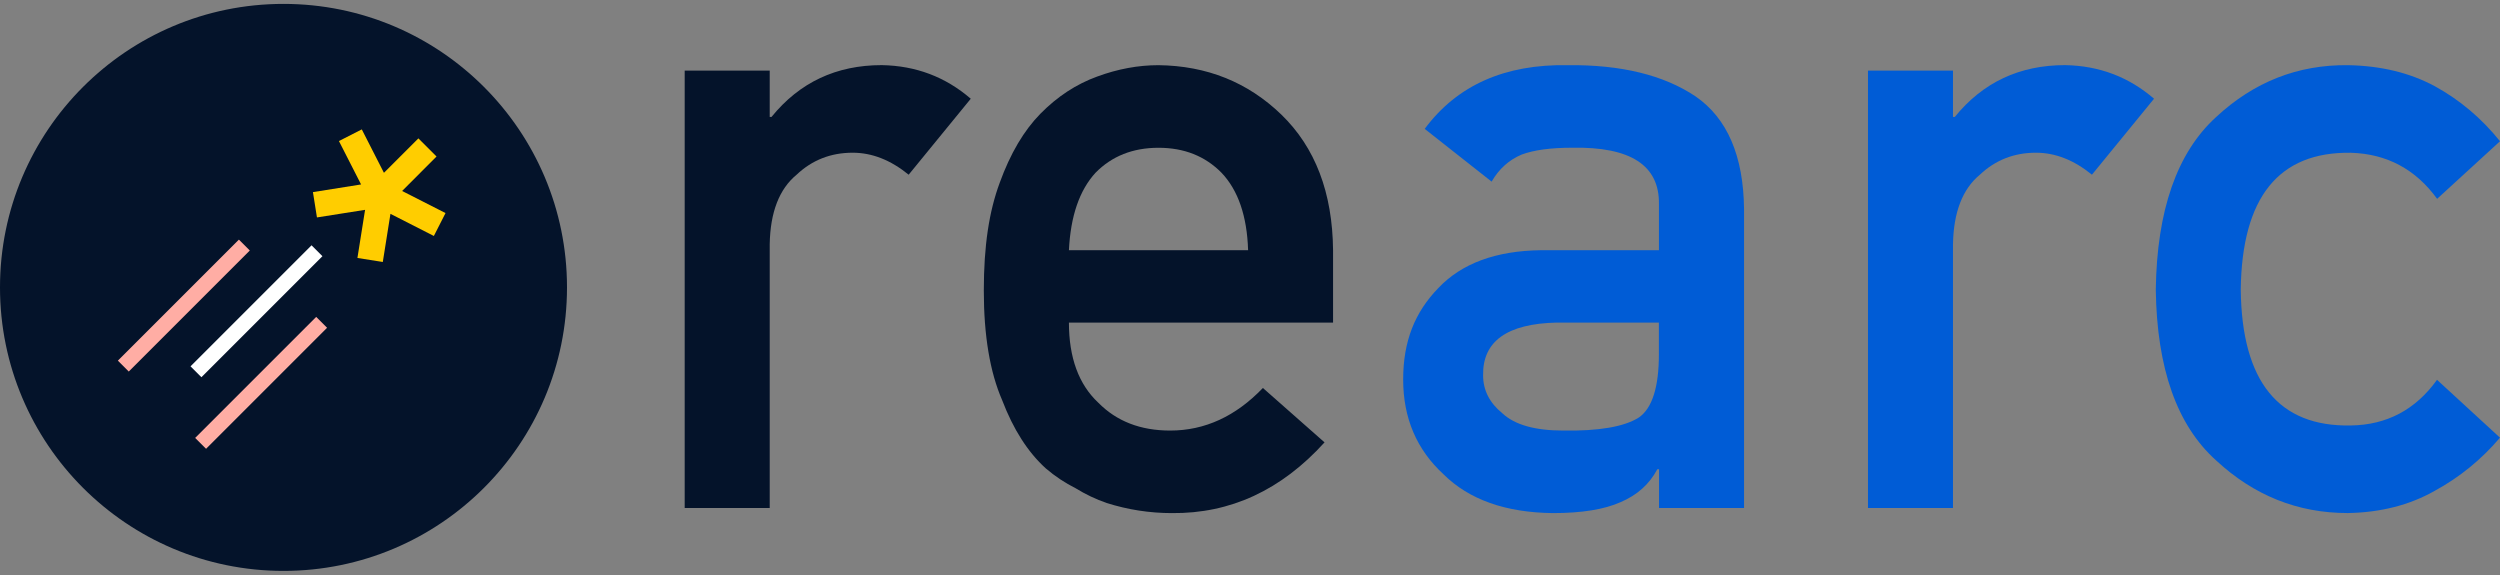 <svg width="200" height="46" viewBox="0 0 200 46" fill="none" xmlns="http://www.w3.org/2000/svg">
<rect x="0" y="0" width="200" height="46" fill="#808080" stroke="none"/>
<g clip-path="url(#clip0_372_1793)">
<path d="M22.68 45.672C35.206 45.672 45.36 35.518 45.36 22.992C45.36 10.466 35.206 0.312 22.68 0.312C10.154 0.312 0 10.466 0 22.992C0 35.518 10.154 45.672 22.68 45.672Z" fill="#04132A"/>
<path d="M54.775 5.65H61.577V9.356H61.72C63.964 6.591 66.903 5.21 70.539 5.21C73.26 5.255 75.635 6.151 77.661 7.898L72.693 13.976C71.254 12.804 69.763 12.217 68.213 12.217C66.471 12.217 64.975 12.8 63.734 13.971C62.341 15.118 61.622 16.975 61.577 19.54V40.638H54.775V5.65Z" fill="#04132A"/>
<path d="M85.514 25.806C85.514 28.617 86.299 30.754 87.865 32.217C89.324 33.701 91.239 34.445 93.614 34.445C96.38 34.445 98.854 33.31 101.032 31.038L105.963 35.39C102.503 39.208 98.435 41.094 93.754 41.048C91.971 41.048 90.228 40.777 88.531 40.239C87.68 39.947 86.854 39.553 86.049 39.059C85.198 38.632 84.405 38.106 83.665 37.473C82.227 36.171 81.064 34.35 80.172 32.012C79.194 29.764 78.705 26.842 78.705 23.246C78.705 19.651 79.128 16.909 79.979 14.616C80.826 12.278 81.915 10.437 83.242 9.089C84.59 7.721 86.102 6.73 87.779 6.122C89.431 5.514 91.062 5.214 92.673 5.214C96.544 5.259 99.82 6.574 102.499 9.159C105.219 11.789 106.6 15.409 106.645 20.016V25.806H85.51H85.514ZM99.848 20.016C99.762 17.283 99.051 15.216 97.72 13.819C96.409 12.488 94.732 11.822 92.681 11.822C90.631 11.822 88.95 12.488 87.643 13.819C86.357 15.22 85.646 17.288 85.514 20.016H99.848Z" fill="#04132A"/>
<path d="M132.715 37.543H132.583C131.951 38.735 130.973 39.61 129.645 40.173C128.338 40.757 126.534 41.048 124.229 41.048C120.444 41.003 117.526 39.972 115.484 37.946C113.331 35.969 112.254 33.442 112.254 30.364C112.254 27.286 113.191 24.98 115.061 23.049C116.93 21.072 119.672 20.061 123.284 20.016H132.715V16.322C132.76 13.227 130.442 11.727 125.762 11.818C124.065 11.818 122.725 11.999 121.747 12.36C120.724 12.788 119.918 13.511 119.33 14.53L113.976 10.31C116.565 6.821 120.382 5.123 125.429 5.214C129.69 5.169 133.093 6.003 135.641 7.708C138.185 9.463 139.479 12.471 139.524 16.741V40.642H132.723V37.543H132.715ZM132.715 25.806H124.537C120.567 25.897 118.603 27.302 118.648 30.023C118.648 31.215 119.162 32.225 120.185 33.06C121.167 33.98 122.791 34.445 125.059 34.445C127.915 34.49 129.933 34.141 131.108 33.401C132.177 32.657 132.711 30.972 132.711 28.342V25.811L132.715 25.806Z" fill="#005CD6"/>
<path d="M149.438 5.65H156.239V9.356H156.383C158.626 6.591 161.565 5.21 165.201 5.21C167.922 5.255 170.297 6.151 172.323 7.898L167.355 13.976C165.916 12.804 164.425 12.217 162.875 12.217C161.133 12.217 159.637 12.8 158.396 13.971C157.003 15.118 156.284 16.975 156.239 19.54V40.638H149.438V5.65Z" fill="#005CD6"/>
<path d="M200 35.012C198.521 36.754 196.779 38.176 194.773 39.269C192.768 40.407 190.45 40.999 187.816 41.044C183.817 41.044 180.308 39.639 177.287 36.832C174.156 34.021 172.549 29.472 172.463 23.181C172.549 16.819 174.16 12.212 177.292 9.36C180.316 6.55 183.83 5.169 187.832 5.214C190.462 5.259 192.78 5.818 194.781 6.895C196.783 7.992 198.525 9.463 200 11.3L194.97 15.907C193.249 13.54 190.956 12.311 188.079 12.221C182.289 12.13 179.35 15.784 179.26 23.181C179.346 30.532 182.285 34.153 188.075 34.038C190.947 33.993 193.245 32.776 194.962 30.384L199.992 35.008L200 35.012Z" fill="#005CD6"/>
<path d="M24.924 19.624L15.242 29.307L16.114 30.178L25.796 20.496L24.924 19.624Z" fill="white"/>
<path d="M25.296 25.351L15.613 35.033L16.485 35.904L26.167 26.222L25.296 25.351Z" fill="#FFADA4"/>
<path d="M19.112 19.17L9.43 28.852L10.301 29.724L19.984 20.041L19.112 19.17Z" fill="#FFADA4"/>
<path d="M35.642 17.045L32.169 15.278L34.923 12.521L33.472 11.07L30.715 13.824L28.943 10.351L27.115 11.284L28.886 14.756L25.035 15.369L25.356 17.395L29.206 16.787L28.594 20.637L30.624 20.958L31.236 17.107L34.709 18.878L35.642 17.045Z" fill="#FFCD00"/>
</g>
<defs>
<clipPath id="clip0_372_1793">
<rect width="200" height="45.356" fill="white" transform="translate(0 0.312)"/>
</clipPath>
</defs>
</svg>
